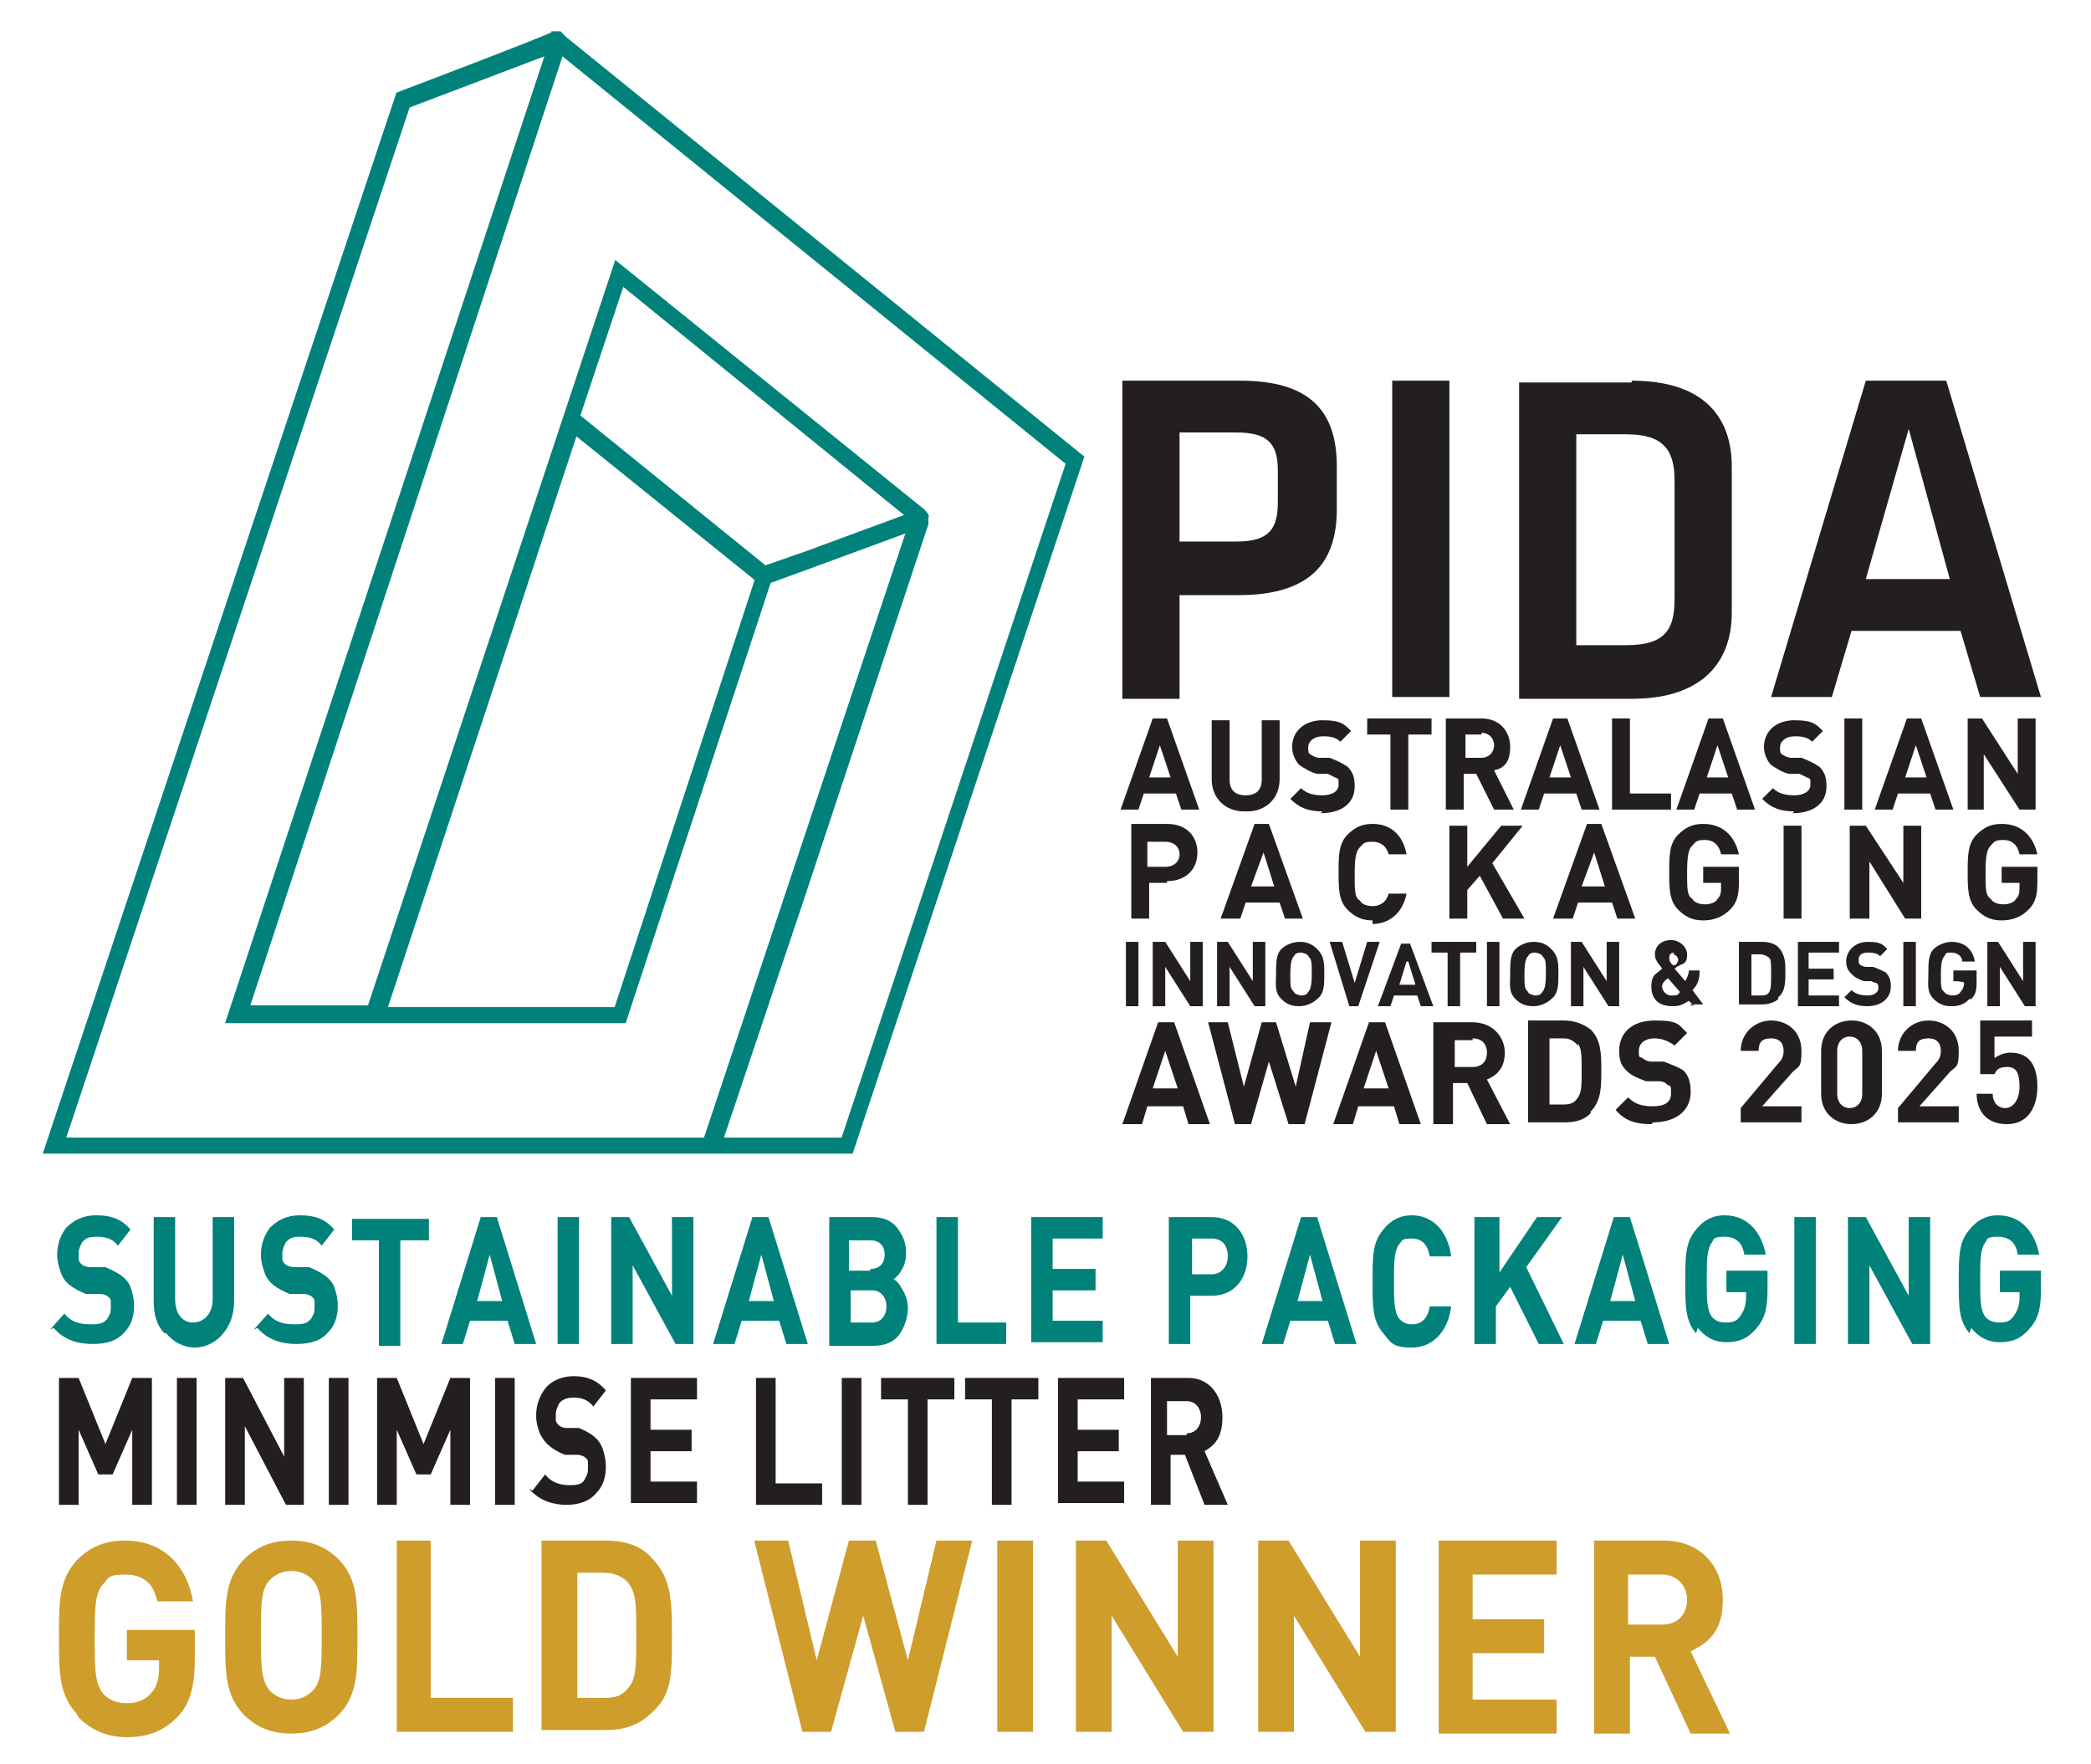 <?xml version="1.0" encoding="UTF-8"?>
<svg id="Layer_1" xmlns="http://www.w3.org/2000/svg" version="1.1" viewBox="0 0 117 98.7">
  <!-- Generator: Adobe Illustrator 29.5.1, SVG Export Plug-In . SVG Version: 2.1.0 Build 141)  -->
  <defs>
    <style>
      .st0 {
        fill: #231f20;
      }

      .st1 {
        fill: #ce9d2b;
      }

      .st2 {
        fill: none;
        stroke: #00827b;
        stroke-miterlimit: 10;
        stroke-width: .3px;
      }

      .st3 {
        fill: #00817a;
      }

      .st4 {
        fill: #008179;
      }
    </style>
  </defs>
  <g>
    <path class="st3" d="M2.8,74.4l.8-.9c.4.5.9.6,1.5.6s.7-.1.9-.3c.1-.2.2-.3.2-.6s0-.3,0-.4c0-.2-.3-.4-.6-.4h-.8c-.7-.3-1.2-.6-1.4-1.2-.1-.3-.2-.6-.2-1,0-.6.2-1.1.5-1.5.4-.4.9-.7,1.7-.7s1.4.2,1.9.8l-.7.9c-.3-.4-.7-.5-1.2-.5s-.6.1-.8.3c-.1.2-.2.4-.2.6s0,.3,0,.4c.1.3.4.4.7.4h.8c.7.3,1.2.6,1.4,1.1.1.3.2.6.2,1.1,0,.6-.2,1.1-.5,1.4-.4.5-1,.7-1.8.7s-1.6-.2-2.2-.9Z"/>
    <path class="st3" d="M9.2,74.6c-.4-.4-.6-1-.6-1.8v-4.7h1.2v4.6c0,.8.4,1.3,1,1.3s1.1-.5,1.1-1.3v-4.6h1.2v4.7c0,.7-.2,1.3-.6,1.8-.4.5-1,.8-1.6.8s-1.2-.3-1.6-.8Z"/>
    <path class="st3" d="M14.2,74.4l.8-.9c.4.5.9.6,1.5.6s.7-.1.9-.3c.1-.2.2-.3.2-.6s0-.3,0-.4c0-.2-.3-.4-.6-.4h-.8c-.7-.3-1.2-.6-1.4-1.2-.1-.3-.2-.6-.2-1,0-.6.2-1.1.5-1.5.4-.4.9-.7,1.7-.7s1.4.2,1.9.8l-.7.9c-.3-.4-.7-.5-1.2-.5s-.6.1-.8.3c-.1.2-.2.4-.2.6s0,.3,0,.4c.1.3.4.4.7.4h.8c.7.3,1.2.6,1.4,1.1.1.3.2.6.2,1.1,0,.6-.2,1.1-.5,1.4-.4.5-1,.7-1.8.7s-1.6-.2-2.2-.9Z"/>
    <path class="st3" d="M21.3,69.4h-1.6v-1.2h4.3v1.2h-1.6v5.9h-1.2v-5.9Z"/>
    <path class="st3" d="M26.9,68.1h.9l2.2,7.1h-1.2l-.4-1.3h-2.1l-.4,1.3h-1.2l2.2-7.1ZM28.1,72.8l-.7-2.6-.7,2.6h1.5Z"/>
    <path class="st3" d="M31.2,68.1h1.2v7.1h-1.2v-7.1Z"/>
    <path class="st3" d="M34.2,68.1h1l2.4,4.4v-4.4h1.2v7.1h-1l-2.4-4.4v4.4h-1.2v-7.1Z"/>
    <path class="st3" d="M42.1,68.1h.9l2.2,7.1h-1.2l-.4-1.3h-2.1l-.4,1.3h-1.2l2.2-7.1ZM43.3,72.8l-.7-2.6-.7,2.6h1.5Z"/>
    <path class="st3" d="M46.4,68.1h2.4c.6,0,1.1.2,1.4.6.3.4.5.8.5,1.4s-.2.9-.4,1.2c-.1.1-.2.2-.3.3.1,0,.3.2.4.4.2.3.4.7.4,1.2s-.2,1.1-.5,1.5c-.3.4-.8.6-1.4.6h-2.5v-7.1ZM48.7,71c.5,0,.8-.3.8-.8s-.3-.8-.8-.8h-1.2v1.7h1.2ZM48.8,74c.5,0,.8-.4.8-.9s-.3-.9-.8-.9h-1.2v1.8h1.2Z"/>
    <path class="st3" d="M52.4,68.1h1.2v5.9h2.7v1.2h-3.9v-7.1Z"/>
    <path class="st3" d="M57.7,68.1h4v1.2h-2.8v1.7h2.4v1.2h-2.4v1.7h2.8v1.2h-4v-7.1Z"/>
    <path class="st3" d="M65.5,68.1h2.3c1.3,0,2,1,2,2.2s-.7,2.2-2,2.2h-1.2v2.7h-1.2v-7.1ZM67.8,71.3c.5,0,.9-.4.9-1s-.3-1-.9-1h-1.1v2h1.1Z"/>
    <path class="st3" d="M72.8,68.1h.9l2.2,7.1h-1.2l-.4-1.3h-2.1l-.4,1.3h-1.2l2.2-7.1ZM74,72.8l-.7-2.6-.7,2.6h1.5Z"/>
    <path class="st3" d="M77.4,74.6c-.6-.7-.6-1.5-.6-2.9s0-2.2.6-2.9c.4-.5.9-.8,1.6-.8,1.1,0,2,.8,2.2,2.3h-1.2c-.1-.6-.4-1-1-1s-.5.1-.7.3c-.3.4-.3,1-.3,2.1s0,1.7.3,2.1c.2.2.4.3.7.3.6,0,.9-.4,1-1h1.2c-.2,1.5-1.1,2.3-2.2,2.3s-1.2-.3-1.6-.8Z"/>
    <path class="st3" d="M82.7,68.1h1.2v3.1l2.1-3.1h1.4l-2,2.8,2.1,4.3h-1.4l-1.6-3.2-.8,1.1v2.1h-1.2v-7.1Z"/>
    <path class="st3" d="M90.3,68.1h.9l2.2,7.1h-1.2l-.4-1.3h-2.1l-.4,1.3h-1.2l2.2-7.1ZM91.5,72.8l-.7-2.6-.7,2.6h1.5Z"/>
    <path class="st3" d="M94.9,74.6c-.6-.7-.6-1.5-.6-2.9s0-2.2.6-2.9c.4-.5.9-.8,1.6-.8,1.4,0,2.1,1.1,2.3,2.2h-1.2c-.1-.7-.5-1-1.1-1s-.6.1-.7.3c-.3.4-.3,1-.3,2.1s0,1.7.3,2.1c.2.2.4.3.8.3s.6-.1.8-.4c.2-.3.3-.6.3-1v-.3h-1.1v-1.2h2.3v1c0,1-.1,1.6-.6,2.2-.5.6-1,.8-1.7.8s-1.2-.3-1.6-.8Z"/>
    <path class="st3" d="M100.4,68.1h1.2v7.1h-1.2v-7.1Z"/>
    <path class="st3" d="M103.4,68.1h1l2.4,4.4v-4.4h1.2v7.1h-1l-2.4-4.4v4.4h-1.2v-7.1Z"/>
    <path class="st3" d="M110.2,74.6c-.6-.7-.6-1.5-.6-2.9s0-2.2.6-2.9c.4-.5.9-.8,1.6-.8,1.4,0,2.1,1.1,2.3,2.2h-1.2c-.1-.7-.5-1-1.1-1s-.6.1-.7.3c-.3.4-.3,1-.3,2.1s0,1.7.3,2.1c.2.2.4.3.8.3s.6-.1.8-.4c.2-.3.3-.6.3-1v-.3h-1.1v-1.2h2.3v1c0,1-.1,1.6-.6,2.2-.5.6-1,.8-1.7.8s-1.2-.3-1.6-.8Z"/>
  </g>
  <g>
    <path class="st0" d="M3.3,77.1h1.1l1.5,3.7,1.5-3.7h1.1v7.1h-1.1v-4.2l-1.1,2.5h-.8l-1.1-2.5v4.2h-1.1v-7.1Z"/>
    <path class="st0" d="M9.9,77.1h1.1v7.1h-1.1v-7.1Z"/>
    <path class="st0" d="M12.6,77.1h1l2.3,4.4v-4.4h1.1v7.1h-1l-2.3-4.4v4.4h-1.1v-7.1Z"/>
    <path class="st0" d="M18.4,77.1h1.1v7.1h-1.1v-7.1Z"/>
    <path class="st0" d="M21.1,77.1h1.1l1.5,3.7,1.5-3.7h1.1v7.1h-1.1v-4.2l-1.1,2.5h-.8l-1.1-2.5v4.2h-1.1v-7.1Z"/>
    <path class="st0" d="M27.7,77.1h1.1v7.1h-1.1v-7.1Z"/>
    <path class="st0" d="M29.8,83.4l.7-.9c.4.5.9.6,1.4.6s.7-.1.8-.3c.1-.2.2-.3.2-.6s0-.3,0-.4c0-.2-.3-.4-.6-.4h-.7c-.7-.3-1.1-.6-1.4-1.2-.1-.3-.2-.6-.2-1,0-.6.2-1.1.5-1.5.3-.4.9-.7,1.6-.7s1.3.2,1.8.8l-.7.9c-.3-.4-.7-.5-1.1-.5s-.6.1-.8.3c-.1.2-.2.4-.2.6s0,.3,0,.4c.1.3.4.4.6.4h.7c.7.3,1.1.6,1.3,1.1.1.3.2.6.2,1.1,0,.6-.2,1.1-.5,1.4-.4.5-1,.7-1.7.7s-1.5-.2-2.1-.9Z"/>
    <path class="st0" d="M35.3,77.1h3.7v1.2h-2.6v1.7h2.3v1.2h-2.3v1.7h2.6v1.2h-3.7v-7.1Z"/>
    <path class="st0" d="M42.3,77.1h1.1v5.9h2.6v1.2h-3.7v-7.1Z"/>
    <path class="st0" d="M47.1,77.1h1.1v7.1h-1.1v-7.1Z"/>
    <path class="st0" d="M50.8,78.3h-1.5v-1.2h4.1v1.2h-1.5v5.9h-1.1v-5.9Z"/>
    <path class="st0" d="M55.5,78.3h-1.5v-1.2h4.1v1.2h-1.5v5.9h-1.1v-5.9Z"/>
    <path class="st0" d="M59.2,77.1h3.7v1.2h-2.6v1.7h2.3v1.2h-2.3v1.7h2.6v1.2h-3.7v-7.1Z"/>
    <path class="st0" d="M64.3,77.1h2.2c1.2,0,1.9,1,1.9,2.2s-.5,1.6-1,1.9l1.3,3h-1.3l-1.1-2.8h-.8v2.8h-1.1v-7.1ZM66.4,80.2c.5,0,.8-.4.8-.9s-.3-.9-.8-.9h-1.1v1.9h1.1Z"/>
  </g>
  <g>
    <path class="st1" d="M4.3,95.9c-1-1.1-1-2.3-1-4.3s0-3.2,1-4.3c.7-.7,1.5-1.1,2.7-1.1,2.3,0,3.5,1.6,3.8,3.4h-2c-.2-1-.8-1.5-1.8-1.5s-.9.2-1.2.5c-.5.5-.5,1.4-.5,3.1s0,2.5.5,3.1c.3.3.7.5,1.3.5s1-.2,1.3-.5c.4-.4.5-.9.5-1.5v-.4h-1.8v-1.7h3.8v1.6c0,1.4-.2,2.5-1,3.3-.8.8-1.7,1.1-2.8,1.1s-2-.4-2.7-1.1Z"/>
    <path class="st1" d="M13.6,95.9c-1-1.1-1-2.3-1-4.3s0-3.2,1-4.3c.7-.7,1.5-1.1,2.7-1.1s2,.4,2.7,1.1c1,1.1,1,2.3,1,4.3s0,3.2-1,4.3c-.7.7-1.5,1.1-2.7,1.1s-2-.4-2.7-1.1ZM15.1,94.6c.3.3.7.5,1.2.5s.9-.2,1.2-.5c.5-.5.5-1.4.5-3.1s0-2.5-.5-3.1c-.3-.3-.7-.5-1.2-.5s-.9.2-1.2.5c-.5.5-.5,1.4-.5,3.1s0,2.5.5,3.1Z"/>
    <path class="st1" d="M22.1,86.2h2v8.8h4.6v1.9h-6.5v-10.7Z"/>
    <path class="st1" d="M30.3,86.2h3.6c.9,0,1.9.2,2.6,1,1,1.1,1.1,2.1,1.1,4.3s0,3.3-1.1,4.3c-.8.8-1.7,1-2.6,1h-3.6v-10.7ZM33.7,95c.5,0,1,0,1.4-.5.5-.5.5-1.2.5-3s0-2.4-.5-3c-.4-.4-.9-.5-1.4-.5h-1.4v7h1.4Z"/>
    <path class="st1" d="M42.1,86.2h2l1.6,6.7,1.8-6.7h1.5l1.8,6.7,1.6-6.7h2l-2.7,10.7h-1.6l-1.8-6.5-1.8,6.5h-1.6l-2.7-10.7Z"/>
    <path class="st1" d="M55.8,86.2h2v10.7h-2v-10.7Z"/>
    <path class="st1" d="M60.2,86.2h1.7l4,6.5v-6.5h2v10.7h-1.7l-4-6.5v6.5h-2v-10.7Z"/>
    <path class="st1" d="M70.4,86.2h1.7l4,6.5v-6.5h2v10.7h-1.7l-4-6.5v6.5h-2v-10.7Z"/>
    <path class="st1" d="M80.5,86.2h6.6v1.9h-4.7v2.5h4v1.9h-4v2.6h4.7v1.9h-6.6v-10.7Z"/>
    <path class="st1" d="M89.2,86.2h3.9c2.1,0,3.3,1.5,3.3,3.3s-.8,2.4-1.8,2.9l2.2,4.6h-2.2l-2-4.3h-1.4v4.3h-2v-10.7ZM93,90.9c.9,0,1.4-.6,1.4-1.4s-.6-1.4-1.4-1.4h-1.9v2.8h1.9Z"/>
  </g>
  <g>
    <path class="st4" d="M31.6,2.2l-.3-.3h-.3c0,.1-8.7,3.4-8.7,3.4L2.6,64.4h45l12.9-38.8L31.6,2.2h0ZM3.5,63.8L22.8,5.9l7.9-3L12.8,57.1h22.1l8.1-24.6,2.2-.8,5.7-2.1-7.1,21.3-4.3,12.9H3.5ZM32.1,24.1l10.3,8.3-7.9,24.1h-13l10.7-32.4h0ZM50.8,28.9l-5.7,2.1-2.3.8-10.5-8.5,2.5-7.5,16,13h0ZM47.2,63.8h-6.9l4.4-13.1,7.1-21.4v-.4c.1,0-.2-.3-.2-.3l-17.1-13.8-13.8,41.6h-6.9L31.4,2.9l28.4,23-12.6,37.9h0Z"/>
    <path class="st2" d="M31.6,2.2l-.3-.3h-.3c0,.1-8.7,3.4-8.7,3.4L2.6,64.4h45l12.9-38.8L31.6,2.2h0ZM3.5,63.8L22.8,5.9l7.9-3L12.8,57.1h22.1l8.1-24.6,2.2-.8,5.7-2.1-7.1,21.3-4.3,12.9H3.5ZM32.1,24.1l10.3,8.3-7.9,24.1h-13l10.7-32.4h0ZM50.8,28.9l-5.7,2.1-2.3.8-10.5-8.5,2.5-7.5,16,13h0ZM47.2,63.8h-6.9l4.4-13.1,7.1-21.4v-.4c.1,0-.2-.3-.2-.3l-17.1-13.8-13.8,41.6h-6.9L31.4,2.9l28.4,23-12.6,37.9h0Z"/>
    <path class="st0" d="M62.8,21.3h6.6c3.9,0,5.4,1.7,5.4,4.8v2.4c0,3.1-1.6,4.8-5.5,4.8h-3.3v5.8h-3.2v-17.7h0ZM69.2,24.2h-3.2v6.1h3.2c1.8,0,2.3-.7,2.3-2.2v-1.8c0-1.5-.6-2.1-2.3-2.1h0Z"/>
    <polygon class="st0" points="81.1 39 77.9 39 77.9 21.3 81.1 21.3 81.1 39 81.1 39"/>
    <path class="st0" d="M91.3,21.3c4.2,0,5.6,2.2,5.6,4.8v8.2c0,2.5-1.4,4.8-5.6,4.8h-6.3v-17.7h6.3ZM88.2,36.1h2.8c2.2,0,2.7-.9,2.7-2.6v-6.6c0-1.7-.6-2.6-2.7-2.6h-2.8v11.8h0Z"/>
    <path class="st0" d="M109.9,35.3h-6.3l-1.1,3.7h-3.4l5.3-17.7h4.5l5.3,17.7h-3.4l-1.1-3.7h0ZM104.4,32.4h4.7l-2.3-8.4-2.4,8.4h0Z"/>
    <path class="st0" d="M66.1,45.3l-.3-.9h-1.8l-.3.9h-1l1.8-5.1h.8l1.8,5.1h-1ZM64.9,41.7l-.6,1.8h1.2l-.6-1.8h0Z"/>
    <path class="st0" d="M69.6,45.4c-1,0-1.8-.7-1.8-1.8v-3.3h1v3.3c0,.6.3.9.9.9s.9-.3.9-.9v-3.3h1v3.3c0,1.1-.8,1.8-1.8,1.8h0Z"/>
    <path class="st0" d="M74,45.4c-.8,0-1.3-.2-1.8-.7l.6-.6c.3.3.7.4,1.2.4s.9-.2.9-.6,0-.3-.2-.4c0,0-.2-.1-.4-.2h-.6c-.4-.1-.7-.3-1-.5-.2-.2-.4-.6-.4-1,0-.9.7-1.5,1.7-1.5s1.2.2,1.6.6l-.6.6c-.3-.3-.7-.3-1-.3-.5,0-.8.3-.8.6s0,.3.1.4c0,0,.3.2.5.2h.6c.5.2.7.3,1,.5.3.3.4.6.4,1.1,0,1-.8,1.5-1.9,1.5h0Z"/>
    <polygon class="st0" points="78.8 41.1 78.8 45.3 77.8 45.3 77.8 41.1 76.5 41.1 76.5 40.2 80.1 40.2 80.1 41.1 78.8 41.1 78.8 41.1"/>
    <path class="st0" d="M83.6,45.3l-1-2h-.7v2h-1v-5.1h2c1,0,1.6.7,1.6,1.6s-.4,1.2-.9,1.3l1.1,2.2h-1.1ZM82.9,41.1h-.9v1.3h.9c.4,0,.7-.3.7-.7s-.3-.7-.7-.7h0Z"/>
    <path class="st0" d="M88.5,45.3l-.3-.9h-1.8l-.3.9h-1l1.8-5.1h.8l1.8,5.1h-1ZM87.3,41.7l-.6,1.8h1.2l-.6-1.8h0Z"/>
    <polygon class="st0" points="90.2 45.3 90.2 40.2 91.2 40.2 91.2 44.4 93.5 44.4 93.5 45.3 90.2 45.3 90.2 45.3"/>
    <path class="st0" d="M97.2,45.3l-.3-.9h-1.8l-.3.9h-1l1.8-5.1h.8l1.8,5.1h-1ZM96.1,41.7l-.6,1.8h1.2l-.6-1.8h0Z"/>
    <path class="st0" d="M100.4,45.4c-.8,0-1.3-.2-1.8-.7l.6-.6c.3.3.7.4,1.2.4s.9-.2.9-.6,0-.3-.2-.4c0,0-.2-.1-.4-.2h-.6c-.4-.1-.7-.3-1-.5-.2-.2-.4-.6-.4-1,0-.9.7-1.5,1.7-1.5s1.2.2,1.6.6l-.6.6c-.3-.3-.7-.3-1-.3-.5,0-.8.3-.8.6s0,.3.1.4c0,0,.3.2.5.2h.6c.5.2.7.3,1,.5.3.3.4.6.4,1.1,0,1-.8,1.5-1.9,1.5h0Z"/>
    <polygon class="st0" points="103.2 45.3 103.2 40.2 104.2 40.2 104.2 45.3 103.2 45.3 103.2 45.3"/>
    <path class="st0" d="M108.3,45.3l-.3-.9h-1.8l-.3.9h-1l1.8-5.1h.8l1.8,5.1h-1ZM107.2,41.7l-.6,1.8h1.2l-.6-1.8h0Z"/>
    <polygon class="st0" points="113 45.3 111 42.2 111 45.3 110.1 45.3 110.1 40.2 110.9 40.2 112.9 43.3 112.9 40.2 113.9 40.2 113.9 45.3 113 45.3 113 45.3"/>
    <path class="st0" d="M66.5,62.9l-.3-1h-2l-.3,1h-1.1l2-5.7h.9l2,5.7h-1.1ZM65.2,58.8l-.7,2.1h1.4l-.7-2.1h0Z"/>
    <polygon class="st0" points="73 62.9 72.1 62.9 71 59.4 70 62.9 69.1 62.9 67.6 57.2 68.7 57.2 69.6 60.8 70.6 57.2 71.4 57.2 72.5 60.8 73.3 57.2 74.5 57.2 73 62.9 73 62.9"/>
    <path class="st0" d="M78.3,62.9l-.3-1h-2l-.3,1h-1.1l2-5.7h.9l2,5.7h-1.1ZM77,58.8l-.7,2.1h1.4l-.7-2.1h0Z"/>
    <path class="st0" d="M83.2,62.9l-1.1-2.3h-.8v2.3h-1.1v-5.7h2.2c1.1,0,1.8.8,1.8,1.7s-.5,1.3-1,1.5l1.3,2.5h-1.3ZM82.4,58.2h-1v1.5h1c.5,0,.8-.3.8-.8s-.3-.8-.8-.8h0Z"/>
    <path class="st0" d="M89,62.3c-.4.4-.9.5-1.5.5h-2v-5.7h2c.6,0,1.1.2,1.5.5.6.6.6,1.4.6,2.3s0,1.7-.6,2.3h0ZM88.3,58.5c-.2-.2-.4-.4-.8-.4h-.8v3.7h.8c.4,0,.6-.1.8-.4.2-.3.2-.7.2-1.5s0-1.2-.2-1.5h0Z"/>
    <path class="st0" d="M92.4,62.9c-.9,0-1.5-.2-2-.8l.7-.7c.4.4.8.5,1.4.5s1-.2,1-.7,0-.4-.2-.5c-.1-.1-.2-.2-.5-.2h-.7c-.5-.2-.8-.3-1.1-.6-.3-.3-.4-.6-.4-1.1,0-1,.7-1.7,2-1.7s1.3.2,1.8.7l-.7.7c-.4-.3-.8-.4-1.1-.4-.6,0-.9.3-.9.7s0,.3.2.4c.1.1.3.2.5.2h.7c.5.2.8.3,1.1.5.3.3.4.7.4,1.2,0,1.1-.9,1.7-2.1,1.7h0Z"/>
    <path class="st0" d="M65.3,49.4h-1v2h-1v-5.3h2c1.1,0,1.7.7,1.7,1.6s-.6,1.6-1.7,1.6h0ZM65.2,47.1h-1v1.4h1c.5,0,.8-.3.8-.7s-.3-.7-.8-.7h0Z"/>
    <path class="st0" d="M71.9,51.4l-.3-.9h-1.9l-.3.9h-1.1l1.9-5.3h.8l1.9,5.3h-1.1ZM70.7,47.7l-.7,1.9h1.3l-.6-1.9h0Z"/>
    <path class="st0" d="M76.8,51.5c-.6,0-1-.2-1.4-.6-.5-.5-.5-1.2-.5-2.1s0-1.6.5-2.1c.4-.4.8-.6,1.4-.6,1,0,1.7.6,1.9,1.7h-1c-.1-.4-.4-.7-.9-.7s-.5.1-.7.3c-.2.2-.3.5-.3,1.5s0,1.3.3,1.5c.1.2.4.3.7.3.5,0,.8-.3.9-.7h1c-.2,1.1-1,1.7-1.9,1.7h0Z"/>
    <polygon class="st0" points="84.1 51.4 82.8 49 82.1 49.8 82.1 51.4 81.1 51.4 81.1 46.2 82.1 46.2 82.1 48.5 84 46.2 85.2 46.2 83.5 48.3 85.3 51.4 84.1 51.4 84.1 51.4"/>
    <path class="st0" d="M90.5,51.4l-.3-.9h-1.9l-.3.9h-1.1l1.9-5.3h.8l1.9,5.3h-1.1ZM89.2,47.7l-.7,1.9h1.3l-.6-1.9h0Z"/>
    <path class="st0" d="M96.8,50.9c-.4.4-.9.6-1.5.6s-1-.2-1.4-.6c-.5-.5-.5-1.2-.5-2.1s0-1.6.5-2.1c.4-.4.8-.6,1.4-.6,1.2,0,1.8.8,2,1.7h-1c-.1-.5-.4-.8-.9-.8s-.5.1-.7.3c-.2.2-.3.5-.3,1.5s0,1.3.3,1.5c.1.2.4.3.7.3s.6-.1.7-.3c.2-.2.2-.4.2-.7v-.2h-1v-.9h2v.8c0,.8-.1,1.2-.5,1.6h0Z"/>
    <polygon class="st0" points="99.8 51.4 99.8 46.2 100.8 46.2 100.8 51.4 99.8 51.4 99.8 51.4"/>
    <polygon class="st0" points="106.6 51.4 104.6 48.2 104.6 51.4 103.5 51.4 103.5 46.2 104.4 46.2 106.5 49.4 106.5 46.2 107.5 46.2 107.5 51.4 106.6 51.4 106.6 51.4"/>
    <path class="st0" d="M113.5,50.9c-.4.4-.9.6-1.5.6s-1-.2-1.4-.6c-.5-.5-.5-1.2-.5-2.1s0-1.6.5-2.1c.4-.4.8-.6,1.4-.6,1.2,0,1.8.8,2,1.7h-1c-.1-.5-.4-.8-.9-.8s-.5.1-.7.3c-.2.2-.3.5-.3,1.5s0,1.3.3,1.5c.1.2.4.3.7.3s.6-.1.7-.3c.2-.2.2-.4.2-.7v-.2h-1v-.9h2v.8c0,.8-.1,1.2-.5,1.6h0Z"/>
    <polygon class="st0" points="63 56.3 63 52.7 63.7 52.7 63.7 56.3 63 56.3 63 56.3"/>
    <polygon class="st0" points="66.6 56.3 65.2 54.1 65.2 56.3 64.5 56.3 64.5 52.7 65.2 52.7 66.6 54.9 66.6 52.7 67.3 52.7 67.3 56.3 66.6 56.3 66.6 56.3"/>
    <polygon class="st0" points="70.2 56.3 68.8 54.1 68.8 56.3 68.1 56.3 68.1 52.7 68.7 52.7 70.1 54.9 70.1 52.7 70.8 52.7 70.8 56.3 70.2 56.3 70.2 56.3"/>
    <path class="st0" d="M73.7,55.9c-.2.2-.6.4-1,.4s-.7-.1-1-.4c-.4-.4-.3-.8-.3-1.4s0-1.1.3-1.4c.2-.2.6-.4,1-.4s.7.1,1,.4c.4.4.4.8.4,1.4s0,1.1-.4,1.4h0ZM73.2,53.5c0-.1-.3-.2-.4-.2s-.3,0-.4.2c-.1.1-.2.3-.2,1s0,.8.2,1c0,.1.3.2.4.2s.3,0,.4-.2c.1-.1.2-.3.2-1s0-.8-.2-1h0Z"/>
    <polygon class="st0" points="76 56.3 75.5 56.3 74.4 52.7 75.1 52.7 75.8 55 76.5 52.7 77.2 52.7 76 56.3 76 56.3"/>
    <path class="st0" d="M79.5,56.3l-.2-.6h-1.3l-.2.6h-.7l1.3-3.5h.5l1.3,3.5h-.7ZM78.7,53.8l-.4,1.3h.9l-.4-1.3h0Z"/>
    <polygon class="st0" points="81.7 53.3 81.7 56.3 81 56.3 81 53.3 80.1 53.3 80.1 52.7 82.6 52.7 82.6 53.3 81.7 53.3 81.7 53.3"/>
    <polygon class="st0" points="83.2 56.3 83.2 52.7 83.9 52.7 83.9 56.3 83.2 56.3 83.2 56.3"/>
    <path class="st0" d="M86.8,55.9c-.2.2-.6.4-1,.4s-.7-.1-1-.4c-.4-.4-.3-.8-.3-1.4s0-1.1.3-1.4c.2-.2.6-.4,1-.4s.7.1,1,.4c.4.4.4.8.4,1.4s0,1.1-.4,1.4h0ZM86.3,53.5c0-.1-.3-.2-.4-.2s-.3,0-.4.2c-.1.1-.2.3-.2,1s0,.8.2,1c0,.1.3.2.4.2s.3,0,.4-.2c.1-.1.2-.3.2-1s0-.8-.2-1h0Z"/>
    <polygon class="st0" points="90 56.3 88.6 54.1 88.6 56.3 87.9 56.3 87.9 52.7 88.5 52.7 89.9 54.9 89.9 52.7 90.6 52.7 90.6 56.3 90 56.3 90 56.3"/>
    <path class="st0" d="M94.8,56.3l-.3-.3c-.2.1-.4.3-.9.3-.8,0-1.2-.4-1.2-1.1s.3-.7.6-1c-.1-.2-.4-.4-.4-.8,0-.5.4-.8.9-.8s.9.4.9.8-.1.5-.4.6c0,0-.2.1-.3.2l.6.7c.1-.2.2-.4.2-.6h.6c0,.5-.1.8-.4,1.1l.6.8h-.8ZM93.4,54.7c-.2.1-.4.3-.4.5s.2.5.5.5.4,0,.5-.2l-.7-.8h0ZM93.7,53.3c-.2,0-.3.1-.3.3s.1.3.2.4c0,0,.1,0,.1,0,.1,0,.2-.2.2-.3s-.1-.3-.3-.3h0Z"/>
    <path class="st0" d="M99.5,55.9c-.2.2-.6.3-.9.3h-1.3v-3.5h1.3c.4,0,.7.1.9.3.4.4.4.9.4,1.4s0,1.1-.4,1.4h0ZM99,53.6c-.1-.1-.3-.2-.5-.2h-.5v2.3h.5c.2,0,.4,0,.5-.2.1-.2.1-.4.1-1s0-.8-.1-.9h0Z"/>
    <polygon class="st0" points="100.6 56.3 100.6 52.7 102.9 52.7 102.9 53.3 101.2 53.3 101.2 54.2 102.6 54.2 102.6 54.8 101.2 54.8 101.2 55.7 102.9 55.7 102.9 56.3 100.6 56.3 100.6 56.3"/>
    <path class="st0" d="M104.5,56.3c-.5,0-.9-.1-1.3-.5l.4-.4c.2.2.5.3.9.3s.6-.2.6-.4,0-.2-.1-.3c0,0-.1,0-.3-.1h-.4c-.3-.1-.5-.2-.7-.4-.2-.2-.3-.4-.3-.7,0-.6.5-1.1,1.2-1.1s.8.1,1.1.4l-.4.4c-.2-.2-.5-.2-.7-.2-.4,0-.5.2-.5.4s0,.2.1.3c0,0,.2.1.3.1h.4c.3.1.5.2.7.3.2.2.3.4.3.8,0,.7-.6,1.1-1.3,1.1h0Z"/>
    <polygon class="st0" points="106.5 56.3 106.5 52.7 107.2 52.7 107.2 56.3 106.5 56.3 106.5 56.3"/>
    <path class="st0" d="M110.2,55.9c-.3.3-.6.4-1,.4s-.7-.1-1-.4c-.4-.4-.3-.8-.3-1.4s0-1.1.3-1.4c.2-.2.6-.4,1-.4.8,0,1.2.5,1.3,1.1h-.7c0-.3-.3-.5-.6-.5s-.3,0-.4.2c-.1.1-.2.3-.2,1s0,.9.2,1c0,.1.3.2.4.2s.4,0,.5-.2c.1-.1.2-.3.2-.5h0c0-.1-.6-.1-.6-.1v-.6h1.3v.5c0,.5,0,.8-.3,1.1h0Z"/>
    <polygon class="st0" points="113.3 56.3 111.9 54.1 111.9 56.3 111.2 56.3 111.2 52.7 111.8 52.7 113.2 54.9 113.2 52.7 113.9 52.7 113.9 56.3 113.3 56.3 113.3 56.3"/>
    <path class="st0" d="M97.4,62.9v-.9l2.1-2.5c.2-.2.3-.4.3-.7,0-.4-.2-.7-.7-.7s-.7.2-.7.7h-1c0-1,.8-1.7,1.7-1.7s1.7.6,1.7,1.7-.2.8-.6,1.3l-1.6,1.8h2.2v.9h-3.4Z"/>
    <path class="st0" d="M103.6,62.9c-.9,0-1.7-.6-1.7-1.7v-2.4c0-1.1.8-1.7,1.7-1.7s1.7.6,1.7,1.7v2.4c0,1.1-.8,1.7-1.7,1.7ZM104.2,58.8c0-.5-.3-.8-.7-.8s-.7.3-.7.8v2.4c0,.5.3.8.7.8s.7-.3.7-.8v-2.4Z"/>
    <path class="st0" d="M106.2,62.9v-.9l2.1-2.5c.2-.2.3-.4.3-.7,0-.4-.2-.7-.7-.7s-.7.2-.7.7h-1c0-1,.8-1.7,1.7-1.7s1.7.6,1.7,1.7-.2.8-.6,1.3l-1.6,1.8h2.2v.9h-3.4Z"/>
    <path class="st0" d="M111.5,61.2c0,.5.3.8.7.8s.8-.4.8-1.2-.2-1.1-.7-1.1-.6.2-.7.4h-.8v-3h2.9v.9h-2.1v1.2c.3-.2.6-.3.9-.3,1.1,0,1.5.8,1.5,1.9s-.5,2.1-1.7,2.1-1.7-.8-1.7-1.7h.9Z"/>
  </g>
</svg>